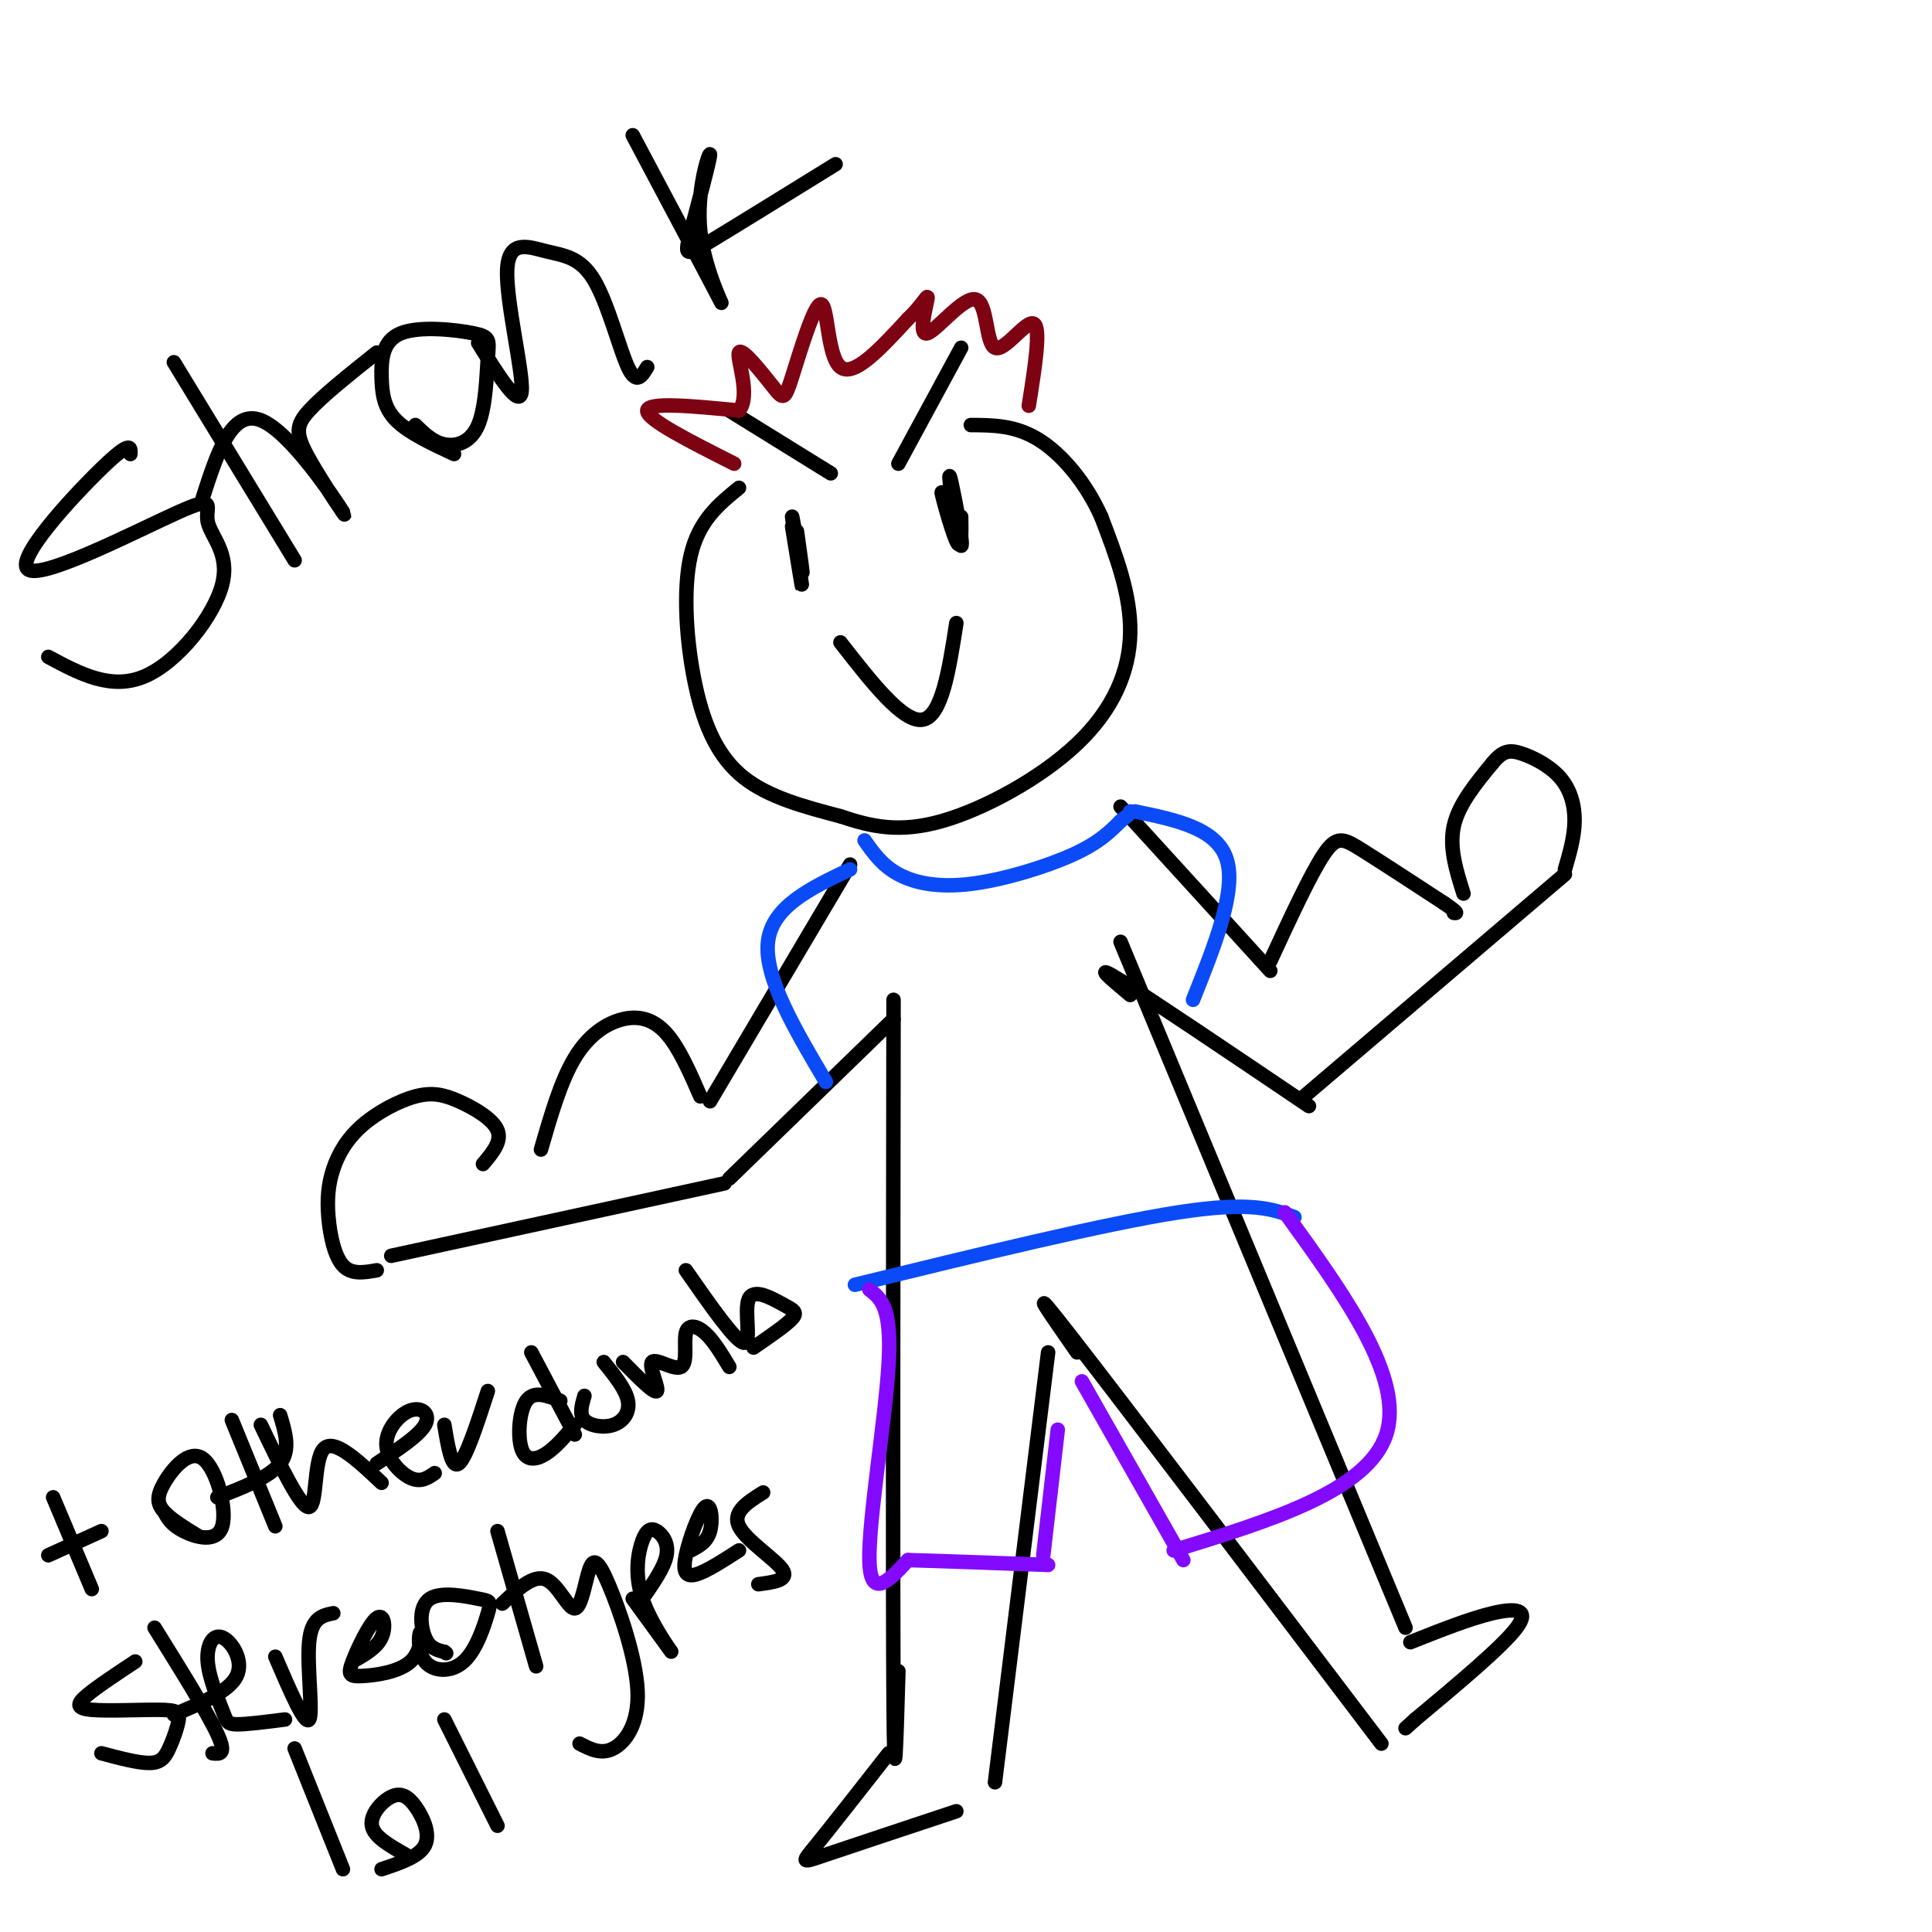 <svg viewBox='0 0 400 400' version='1.1' xmlns='http://www.w3.org/2000/svg' xmlns:xlink='http://www.w3.org/1999/xlink'><g fill='none' stroke='rgb(0,0,0)' stroke-width='3' stroke-linecap='round' stroke-linejoin='round'><path d='M174,133c6.500,8.333 13.000,16.667 17,16c4.000,-0.667 5.500,-10.333 7,-20'/><path d='M151,85c0.000,0.000 21.000,13.000 21,13'/><path d='M199,72c0.000,0.000 -13.000,24.000 -13,24'/><path d='M165,110c0.720,5.113 1.440,10.226 1,8c-0.440,-2.226 -2.042,-11.792 -2,-11c0.042,0.792 1.726,11.940 2,14c0.274,2.060 -0.863,-4.970 -2,-12'/><path d='M197,103c-0.370,-3.161 -0.740,-6.322 0,-3c0.740,3.322 2.590,13.128 2,13c-0.590,-0.128 -3.620,-10.188 -4,-11c-0.380,-0.812 1.892,7.625 3,10c1.108,2.375 1.054,-1.313 1,-5'/><path d='M153,101c-4.161,3.381 -8.321,6.762 -10,14c-1.679,7.238 -0.875,18.333 1,27c1.875,8.667 4.821,14.905 10,19c5.179,4.095 12.589,6.048 20,8'/><path d='M174,169c6.348,2.144 12.217,3.502 21,1c8.783,-2.502 20.480,-8.866 28,-16c7.520,-7.134 10.863,-15.038 11,-23c0.137,-7.962 -2.931,-15.981 -6,-24'/><path d='M228,107c-3.200,-7.156 -8.200,-13.044 -13,-16c-4.800,-2.956 -9.400,-2.978 -14,-3'/><path d='M185,207c-0.083,60.917 -0.167,121.833 0,145c0.167,23.167 0.583,8.583 1,-6'/><path d='M232,195c0.000,0.000 59.000,142.000 59,142'/><path d='M184,363c-5.956,7.600 -11.911,15.200 -15,19c-3.089,3.800 -3.311,3.800 2,2c5.311,-1.800 16.156,-5.400 27,-9'/><path d='M292,340c6.156,-2.444 12.311,-4.889 17,-6c4.689,-1.111 7.911,-0.889 5,3c-2.911,3.889 -11.956,11.444 -21,19'/><path d='M293,356c-3.500,3.167 -1.750,1.583 0,0'/><path d='M217,280c0.000,0.000 -11.000,89.000 -11,89'/><path d='M223,280c-5.750,-8.250 -11.500,-16.500 -1,-3c10.500,13.500 37.250,48.750 64,84'/><path d='M176,179c0.000,0.000 -29.000,49.000 -29,49'/><path d='M232,167c0.000,0.000 31.000,34.000 31,34'/><path d='M263,199c4.133,-8.933 8.267,-17.867 11,-22c2.733,-4.133 4.067,-3.467 8,-1c3.933,2.467 10.467,6.733 17,11'/><path d='M299,187c3.167,2.167 2.583,2.083 2,2'/><path d='M145,227c-2.196,-5.030 -4.393,-10.060 -7,-13c-2.607,-2.940 -5.625,-3.792 -9,-3c-3.375,0.792 -7.107,3.226 -10,8c-2.893,4.774 -4.946,11.887 -7,19'/><path d='M234,206c-4.083,-3.417 -8.167,-6.833 -2,-3c6.167,3.833 22.583,14.917 39,26'/><path d='M270,227c0.000,0.000 54.000,-46.000 54,-46'/><path d='M185,211c0.000,0.000 -34.000,33.000 -34,33'/><path d='M150,245c0.000,0.000 -69.000,15.000 -69,15'/><path d='M303,185c-1.500,-4.750 -3.000,-9.500 -2,-14c1.000,-4.500 4.500,-8.750 8,-13'/><path d='M309,158c2.166,-2.656 3.581,-2.794 6,-2c2.419,0.794 5.844,2.522 8,5c2.156,2.478 3.045,5.708 3,9c-0.045,3.292 -1.022,6.646 -2,10'/><path d='M100,241c1.978,-2.343 3.956,-4.686 3,-7c-0.956,-2.314 -4.846,-4.600 -8,-6c-3.154,-1.400 -5.571,-1.916 -9,-1c-3.429,0.916 -7.869,3.262 -11,6c-3.131,2.738 -4.953,5.868 -6,9c-1.047,3.132 -1.320,6.266 -1,10c0.320,3.734 1.234,8.067 3,10c1.766,1.933 4.383,1.467 7,1'/><path d='M27,94c0.068,-1.474 0.136,-2.947 -6,3c-6.136,5.947 -18.477,19.316 -15,21c3.477,1.684 22.771,-8.317 31,-12c8.229,-3.683 5.391,-1.049 6,2c0.609,3.049 4.664,6.513 3,13c-1.664,6.487 -9.047,15.996 -16,19c-6.953,3.004 -13.477,-0.498 -20,-4'/><path d='M36,75c0.000,0.000 25.000,41.000 25,41'/><path d='M42,103c2.957,-9.187 5.914,-18.373 12,-16c6.086,2.373 15.301,16.306 17,19c1.699,2.694 -4.120,-5.852 -7,-11c-2.880,-5.148 -2.823,-6.900 0,-10c2.823,-3.100 8.411,-7.550 14,-12'/><path d='M86,88c1.798,1.755 3.596,3.511 6,4c2.404,0.489 5.414,-0.287 7,-4c1.586,-3.713 1.748,-10.361 2,-14c0.252,-3.639 0.595,-4.268 -3,-5c-3.595,-0.732 -11.129,-1.567 -15,0c-3.871,1.567 -4.081,5.537 -4,9c0.081,3.463 0.452,6.418 3,9c2.548,2.582 7.274,4.791 12,7'/><path d='M99,71c4.318,6.926 8.637,13.852 9,10c0.363,-3.852 -3.229,-18.482 -3,-25c0.229,-6.518 4.278,-4.922 8,-4c3.722,0.922 7.118,1.171 10,6c2.882,4.829 5.252,14.237 7,18c1.748,3.763 2.874,1.882 4,0'/><path d='M131,28c8.151,15.351 16.303,30.703 18,34c1.697,3.297 -3.059,-5.459 -4,-14c-0.941,-8.541 1.933,-16.867 2,-16c0.067,0.867 -2.674,10.926 -4,16c-1.326,5.074 -1.236,5.164 4,2c5.236,-3.164 15.618,-9.582 26,-16'/><path d='M10,322c0.000,0.000 11.000,-5.000 11,-5'/><path d='M11,310c0.000,0.000 8.000,19.000 8,19'/><path d='M34,313c0.725,1.349 1.450,2.698 4,4c2.550,1.302 6.924,2.556 8,-1c1.076,-3.556 -1.144,-11.922 -4,-14c-2.856,-2.078 -6.346,2.133 -8,5c-1.654,2.867 -1.473,4.391 0,6c1.473,1.609 4.236,3.305 7,5'/><path d='M48,294c0.000,0.000 9.000,22.000 9,22'/><path d='M45,310c5.417,-2.083 10.833,-4.167 13,-7c2.167,-2.833 1.083,-6.417 0,-10'/><path d='M54,295c4.156,8.667 8.311,17.333 10,17c1.689,-0.333 0.911,-9.667 3,-12c2.089,-2.333 7.044,2.333 12,7'/><path d='M78,303c4.383,-2.887 8.766,-5.774 10,-8c1.234,-2.226 -0.679,-3.793 -3,-3c-2.321,0.793 -5.048,3.944 -5,7c0.048,3.056 2.871,6.016 5,7c2.129,0.984 3.565,-0.008 5,-1'/><path d='M92,295c0.750,4.583 1.500,9.167 3,8c1.500,-1.167 3.750,-8.083 6,-15'/><path d='M116,290c-2.732,-1.065 -5.464,-2.131 -7,0c-1.536,2.131 -1.875,7.458 -1,10c0.875,2.542 2.964,2.298 5,1c2.036,-1.298 4.018,-3.649 6,-6'/><path d='M110,280c0.000,0.000 9.000,17.000 9,17'/><path d='M121,289c-0.560,1.899 -1.119,3.798 0,5c1.119,1.202 3.917,1.708 6,1c2.083,-0.708 3.452,-2.631 3,-5c-0.452,-2.369 -2.726,-5.185 -5,-8'/><path d='M129,282c3.252,3.300 6.504,6.599 7,6c0.496,-0.599 -1.765,-5.097 -1,-6c0.765,-0.903 4.556,1.789 6,1c1.444,-0.789 0.543,-5.059 1,-7c0.457,-1.941 2.274,-1.555 4,0c1.726,1.555 3.363,4.277 5,7'/><path d='M142,263c5.142,7.375 10.284,14.750 12,15c1.716,0.250 0.006,-6.624 1,-9c0.994,-2.376 4.691,-0.255 7,1c2.309,1.255 3.231,1.644 2,3c-1.231,1.356 -4.616,3.678 -8,6'/><path d='M28,344c-3.951,2.614 -7.901,5.227 -10,7c-2.099,1.773 -2.345,2.704 1,3c3.345,0.296 10.283,-0.045 14,0c3.717,0.045 4.213,0.476 4,2c-0.213,1.524 -1.134,4.141 -2,6c-0.866,1.859 -1.676,2.960 -4,3c-2.324,0.040 -6.162,-0.980 -10,-2'/><path d='M32,337c5.500,8.833 11.000,17.667 13,22c2.000,4.333 0.500,4.167 -1,4'/><path d='M36,355c5.721,-2.398 11.442,-4.796 13,-8c1.558,-3.204 -1.047,-7.215 -3,-8c-1.953,-0.785 -3.256,1.656 -3,5c0.256,3.344 2.069,7.593 3,10c0.931,2.407 0.980,2.974 3,3c2.020,0.026 6.010,-0.487 10,-1'/><path d='M57,343c3.067,7.133 6.133,14.267 7,13c0.867,-1.267 -0.467,-10.933 0,-16c0.467,-5.067 2.733,-5.533 5,-6'/><path d='M73,344c2.502,-1.414 5.003,-2.827 6,-5c0.997,-2.173 0.488,-5.104 -1,-4c-1.488,1.104 -3.957,6.243 -5,9c-1.043,2.757 -0.661,3.133 2,3c2.661,-0.133 7.599,-0.775 10,-3c2.401,-2.225 2.263,-6.034 2,-6c-0.263,0.034 -0.653,3.911 1,6c1.653,2.089 5.347,2.391 8,0c2.653,-2.391 4.263,-7.475 5,-10c0.737,-2.525 0.600,-2.491 -2,-3c-2.600,-0.509 -7.661,-1.560 -10,0c-2.339,1.560 -1.954,5.731 -1,8c0.954,2.269 2.477,2.634 4,3'/><path d='M92,342c0.667,0.500 0.333,0.250 0,0'/><path d='M103,317c0.000,0.000 8.000,28.000 8,28'/><path d='M104,332c3.198,-3.019 6.396,-6.038 9,-5c2.604,1.038 4.614,6.133 6,6c1.386,-0.133 2.148,-5.494 3,-8c0.852,-2.506 1.795,-2.156 4,3c2.205,5.156 5.670,15.119 6,22c0.330,6.881 -2.477,10.680 -5,12c-2.523,1.320 -4.761,0.160 -7,-1'/><path d='M131,331c4.043,5.554 8.085,11.108 8,11c-0.085,-0.108 -4.299,-5.877 -6,-11c-1.701,-5.123 -0.889,-9.600 0,-12c0.889,-2.400 1.855,-2.723 3,-2c1.145,0.723 2.470,2.492 2,5c-0.470,2.508 -2.735,5.754 -5,9'/><path d='M143,321c1.681,-0.861 3.362,-1.722 4,-4c0.638,-2.278 0.233,-5.971 -1,-5c-1.233,0.971 -3.293,6.608 -4,10c-0.707,3.392 -0.059,4.541 2,4c2.059,-0.541 5.530,-2.770 9,-5'/><path d='M158,309c-3.222,2.022 -6.444,4.044 -5,7c1.444,2.956 7.556,6.844 9,9c1.444,2.156 -1.778,2.578 -5,3'/><path d='M61,362c0.000,0.000 10.000,25.000 10,25'/><path d='M79,387c3.922,-1.306 7.844,-2.612 9,-5c1.156,-2.388 -0.453,-5.856 -2,-8c-1.547,-2.144 -3.032,-2.962 -5,-2c-1.968,0.962 -4.419,3.703 -4,6c0.419,2.297 3.710,4.148 7,6'/><path d='M92,356c0.000,0.000 11.000,22.000 11,22'/></g>
<g fill='none' stroke='rgb(125,2,18)' stroke-width='3' stroke-linecap='round' stroke-linejoin='round'><path d='M152,96c-9.083,-4.583 -18.167,-9.167 -18,-11c0.167,-1.833 9.583,-0.917 19,0'/><path d='M153,85c2.555,-3.093 -0.558,-10.825 0,-12c0.558,-1.175 4.788,4.207 7,7c2.212,2.793 2.407,2.996 4,-2c1.593,-4.996 4.583,-15.191 6,-15c1.417,0.191 1.262,10.769 4,13c2.738,2.231 8.369,-3.884 14,-10'/><path d='M188,66c3.226,-3.045 4.292,-5.657 4,-4c-0.292,1.657 -1.943,7.582 0,7c1.943,-0.582 7.480,-7.671 10,-7c2.520,0.671 2.025,9.104 4,10c1.975,0.896 6.422,-5.744 8,-5c1.578,0.744 0.289,8.872 -1,17'/></g>
<g fill='none' stroke='rgb(11,75,247)' stroke-width='3' stroke-linecap='round' stroke-linejoin='round'><path d='M179,174c1.827,2.595 3.655,5.190 7,7c3.345,1.810 8.208,2.833 15,2c6.792,-0.833 15.512,-3.524 21,-6c5.488,-2.476 7.744,-4.738 10,-7'/><path d='M232,170c2.000,-1.500 2.000,-1.750 2,-2'/><path d='M176,180c-8.083,3.833 -16.167,7.667 -17,15c-0.833,7.333 5.583,18.167 12,29'/><path d='M235,168c8.500,1.750 17.000,3.500 19,10c2.000,6.500 -2.500,17.750 -7,29'/><path d='M177,266c25.917,-6.333 51.833,-12.667 67,-15c15.167,-2.333 19.583,-0.667 24,1'/></g>
<g fill='none' stroke='rgb(131,10,254)' stroke-width='3' stroke-linecap='round' stroke-linejoin='round'><path d='M180,267c2.311,1.778 4.622,3.556 4,15c-0.622,11.444 -4.178,32.556 -4,41c0.178,8.444 4.089,4.222 8,0'/><path d='M188,323c6.167,0.167 17.583,0.583 29,1'/><path d='M216,322c0.000,0.000 3.000,-26.000 3,-26'/><path d='M224,286c0.000,0.000 21.000,37.000 21,37'/><path d='M243,321c20.083,-6.167 40.167,-12.333 44,-24c3.833,-11.667 -8.583,-28.833 -21,-46'/></g>
</svg>